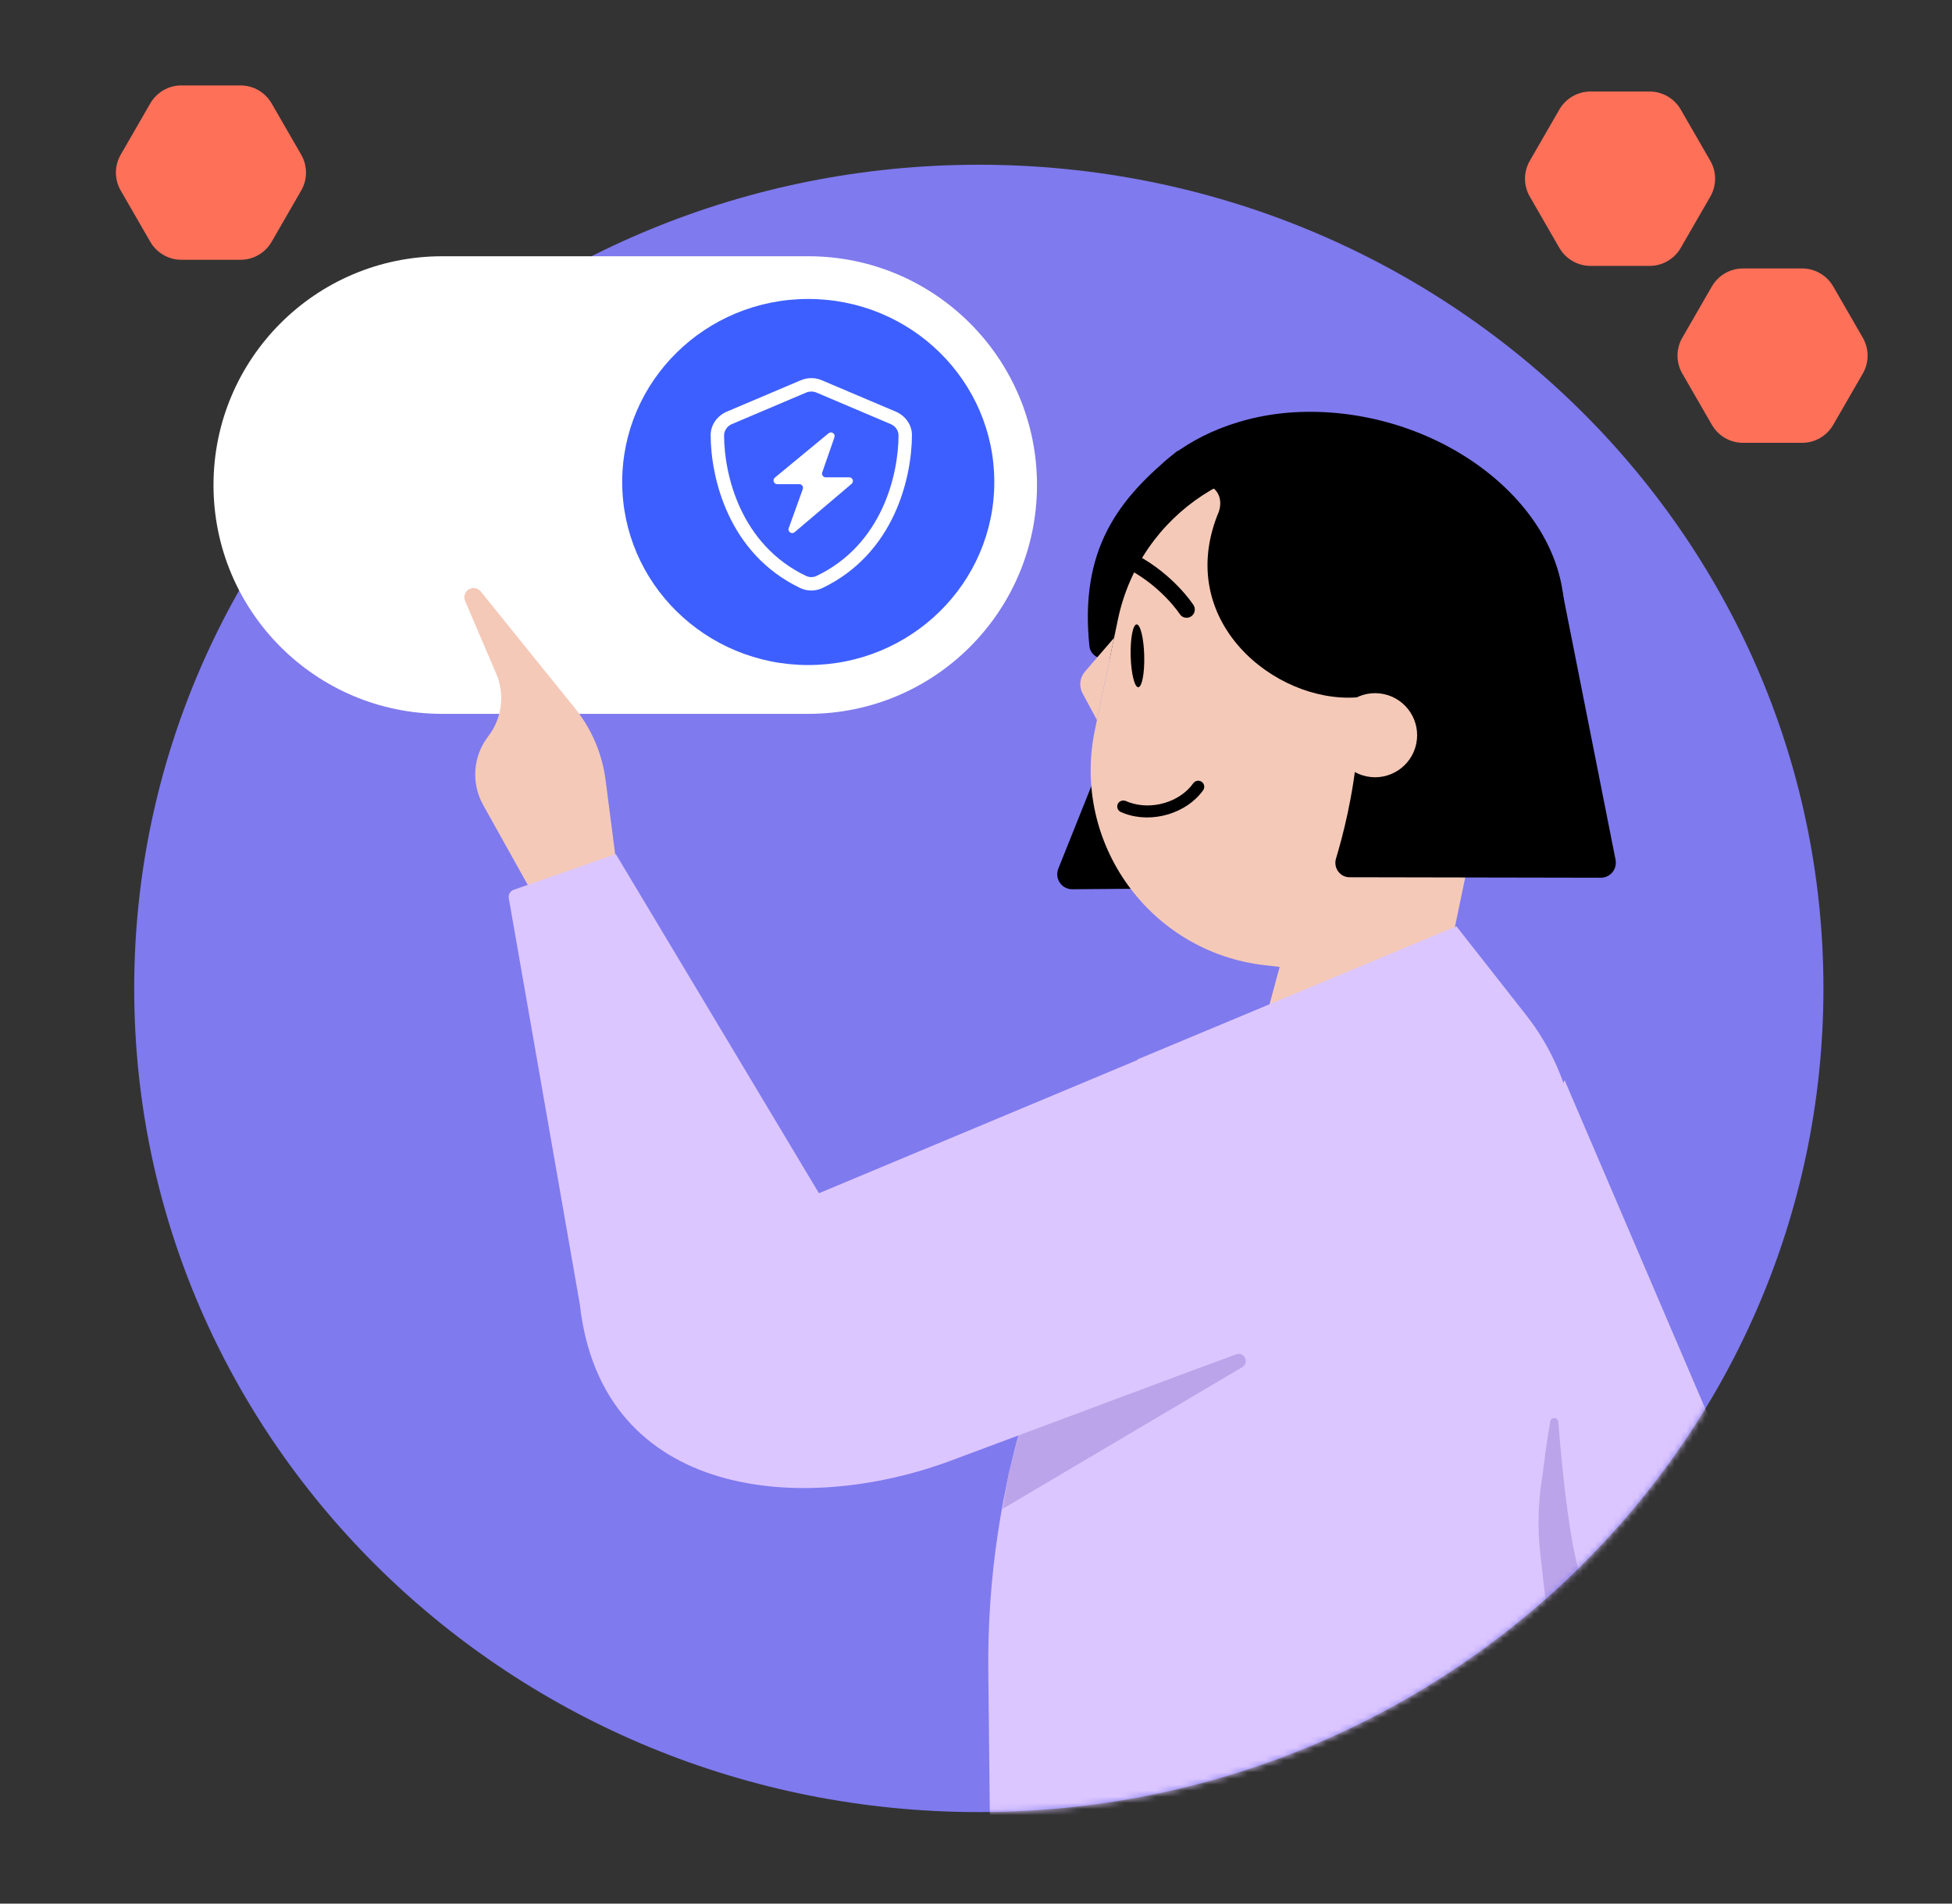 <svg width="320" height="312" viewBox="0 0 320 312" fill="none" xmlns="http://www.w3.org/2000/svg">
<rect x="0" y="0" width="320" height="312" fill="#333333" stroke="none"/>
<path d="M298.923 162C298.923 236.558 236.932 297 160.462 297C83.991 297 22 236.558 22 162C22 87.442 83.991 27 160.462 27C236.932 27 298.923 87.442 298.923 162Z" fill="#7F7AEE"/>
<path d="M35 79.5C35 58.789 51.789 42 72.5 42H132.5C153.211 42 170 58.789 170 79.5V79.5C170 100.211 153.211 117 132.5 117H72.5C51.789 117 35 100.211 35 79.5V79.5Z" fill="white"/>
<path d="M163 79C163 95.569 149.345 109 132.5 109C115.655 109 102 95.569 102 79C102 62.431 115.655 49 132.5 49C149.345 49 163 62.431 163 79Z" fill="#3E5FFF"/>
<path d="M131.281 62.323C132.381 61.857 133.626 61.857 134.719 62.323L146.867 67.476C148.379 68.117 149.514 69.608 149.5 71.347C149.466 78.229 146.661 90.707 134.815 96.379C133.667 96.922 132.333 96.922 131.185 96.379C119.337 90.707 116.534 78.229 116.5 71.347C116.491 69.608 117.622 68.117 119.133 67.476L131.281 62.323ZM133.859 64.348C133.309 64.115 132.691 64.115 132.141 64.348L119.992 69.505C119.216 69.828 118.696 70.563 118.7 71.395C118.732 77.858 121.404 89.256 132.134 94.392C132.684 94.653 133.316 94.653 133.866 94.392C144.598 89.256 147.273 77.858 147.3 71.395C147.307 70.563 146.784 69.828 146.008 69.505L133.859 64.348Z" fill="white"/>
<path d="M135.835 71.011L127.029 78.279C126.591 78.641 126.847 79.352 127.414 79.352H131.035C131.454 79.352 131.747 79.768 131.605 80.162L129.301 86.561C129.091 87.144 129.79 87.628 130.263 87.227L139.608 79.297C140.038 78.933 139.78 78.231 139.217 78.231H135.364C134.947 78.231 134.655 77.82 134.792 77.426L136.792 71.677C136.993 71.099 136.307 70.621 135.835 71.011Z" fill="white"/>
<mask id="mask0_35937_16157" style="mask-type:alpha" maskUnits="userSpaceOnUse" x="22" y="27" width="277" height="270">
<path d="M298.923 162C298.923 236.558 236.932 297 160.462 297C83.991 297 22 236.558 22 162C22 87.442 83.991 27 160.462 27C236.932 27 298.923 87.442 298.923 162Z" fill="#7F7AEE"/>
</mask>
<g mask="url(#mask0_35937_16157)">
<path d="M320.733 327.051L256.493 177.03L231.778 234.65L304.623 344.452L320.733 327.051Z" fill="#DCC6FF"/>
<path d="M266.288 277.959L253.445 267.549L251.508 248.4L254.147 232.947C254.271 232.219 255.397 232.274 255.455 233.01C255.842 237.955 256.541 245.422 257.624 251.968C259.435 262.912 266.288 277.959 266.288 277.959Z" fill="#BCA4EA"/>
<path d="M180.902 107.944L218.788 107.944L213.057 82.116L193.049 73.888C183.174 81.779 176.978 90.126 178.588 105.888C178.708 107.066 179.718 107.944 180.902 107.944Z" fill="black"/>
<path d="M175.788 145.748C174.034 145.758 172.847 143.991 173.499 142.362L189.804 101.631L201.879 83.034L218.063 101.631C211.649 116.09 216.312 135.021 218.545 142.314C219.004 143.811 217.92 145.378 216.356 145.393C207.991 145.473 185.468 145.688 175.788 145.748Z" fill="black"/>
<path d="M207.343 158.2L236.507 161.528L246.28 114.679C249.91 97.276 238.748 80.229 221.345 76.599C203.942 72.969 186.895 84.131 183.265 101.534L179.486 119.647C175.618 138.19 188.524 156.049 207.343 158.2Z" fill="#F4C9B8"/>
<path d="M182.641 104.538L177.861 110.077C177.004 111.069 176.844 112.492 177.473 113.648L179.835 118.031" fill="#F4C9B8"/>
<path d="M194.254 101.22C194.588 101.29 194.946 101.236 195.254 101.035C195.878 100.634 196.06 99.803 195.659 99.179C195.527 98.978 192.449 94.253 186.403 90.987C185.754 90.632 184.934 90.873 184.577 91.531C184.222 92.18 184.463 92.999 185.121 93.356C190.566 96.304 193.368 100.596 193.396 100.638C193.596 100.955 193.91 101.158 194.252 101.229L194.254 101.22Z" fill="black"/>
<path d="M239.275 155.534L222.63 149.656L210.005 157.629L205.42 174.598C204.798 176.915 207.431 178.726 209.37 177.315L239.284 155.543L239.275 155.534Z" fill="#F4C9B8"/>
<path d="M262.425 143.86C263.988 143.862 265.146 142.434 264.842 140.9L256.131 96.969L235.687 81.133L219.503 99.73C225.923 114.203 221.247 133.353 219.016 140.714C218.561 142.215 219.656 143.779 221.224 143.782C229.791 143.8 253.146 143.848 262.425 143.86Z" fill="black"/>
<path fill-rule="evenodd" clip-rule="evenodd" d="M214.144 67.499C236.297 67.22 256.427 82.692 256.427 100.398C256.427 110.249 246.462 139.963 246.462 139.963C237.066 139.963 231.052 123.426 231.804 113.279C231.498 112.684 229.58 111.718 227.697 110.769C227.697 110.769 222.636 114.837 222.346 114.302C209.019 115.232 192.274 101.714 199.837 83.793C200.65 81.138 198.91 79.436 197.379 79.436C196.594 79.436 195.886 79.763 195.381 80.287C193.688 78.993 190.431 77.455 190.673 75.87C195.029 71.91 203.245 67.637 214.144 67.499Z" fill="black"/>
<path d="M224.018 127.246C227.744 128.023 231.394 125.633 232.171 121.907C232.948 118.182 230.558 114.532 226.833 113.755C223.107 112.978 219.457 115.368 218.68 119.093C217.903 122.819 220.293 126.469 224.018 127.246Z" fill="#F4C9B8"/>
<path d="M184.544 131.279C183.998 131.081 183.452 131.31 183.238 131.776C183.014 132.267 183.236 132.856 183.727 133.079C183.953 133.18 184.191 133.275 184.424 133.36C188.915 134.99 194.539 133.301 197.236 129.524C197.387 129.306 197.445 129.046 197.404 128.786C197.362 128.526 197.217 128.301 197.002 128.141C196.931 128.088 196.853 128.051 196.765 128.019C196.348 127.867 195.877 128.014 195.62 128.374C193.416 131.468 188.797 132.841 185.091 131.496C184.907 131.429 184.714 131.359 184.539 131.268L184.544 131.279Z" fill="black"/>
<path d="M186.602 112.636C187.216 112.62 187.653 110.301 187.578 107.457C187.504 104.612 186.946 102.319 186.333 102.335C185.72 102.351 185.283 104.67 185.357 107.515C185.431 110.359 185.989 112.652 186.602 112.636Z" fill="black"/>
<path d="M168.772 229.061L186.502 173.622L238.757 151.818L250.182 166.365C258.251 176.637 260.168 189.618 258 202.499L252.865 241.812C252.146 246.084 252.028 250.437 252.517 254.742L259.113 312.872C260.366 323.914 252.008 333.709 240.907 334.211L202.539 335.943C180.764 336.927 162.509 319.665 162.274 297.869L162.016 273.96C161.851 258.728 164.133 243.569 168.772 229.061Z" fill="#DCC6FF"/>
<path d="M164.372 247.293L203.654 224.072C204.873 223.351 203.997 221.489 202.664 221.969L167.123 234.76L165.332 241.562L164.372 247.293Z" fill="#BCA4EA"/>
<path d="M101.048 141.561L87.753 147.251L79.203 131.934C77.204 128.351 77.535 123.931 80.03 120.693C81.156 119.218 81.859 117.504 82.084 115.727C82.309 113.95 82.072 112.111 81.342 110.406L76.243 98.493C75.848 97.57 76.448 96.526 77.438 96.393C77.961 96.33 78.477 96.536 78.812 96.943L94.267 116.097C96.972 119.454 98.705 123.503 99.269 127.784L101.05 141.568L101.048 141.561Z" fill="#F4C9B8"/>
<path d="M222.558 214.513L238.085 174.172L210.501 163.681L134.255 195.57L100.959 139.992L84.22 145.832C83.647 146.032 83.302 146.618 83.407 147.216L95.048 213.746C98.616 245.854 131.795 248.292 155.618 239.496L222.558 214.513Z" fill="#DCC6FF"/>
</g>
<path d="M295.429 44H285.736C283.634 44 281.692 45.12 280.637 46.947L275.791 55.346C274.736 57.166 274.736 59.413 275.791 61.233L280.637 69.633C281.692 71.453 283.634 72.579 285.736 72.579H295.429C297.53 72.579 299.473 71.46 300.528 69.633L305.374 61.233C306.429 59.413 306.429 57.166 305.374 55.346L300.528 46.947C299.473 45.127 297.53 44 295.429 44Z" fill="#FF7059"/>
<path d="M270.429 15H260.736C258.634 15 256.692 16.119 255.637 17.947L250.791 26.346C249.736 28.166 249.736 30.413 250.791 32.233L255.637 40.633C256.692 42.453 258.634 43.58 260.736 43.58H270.429C272.53 43.58 274.473 42.46 275.528 40.633L280.374 32.233C281.429 30.413 281.429 28.166 280.374 26.346L275.528 17.947C274.473 16.127 272.53 15 270.429 15Z" fill="#FF7059"/>
<path d="M39.429 14H29.736C27.634 14 25.692 15.12 24.637 16.947L19.791 25.347C18.736 27.167 18.736 29.413 19.791 31.233L24.637 39.633C25.692 41.453 27.634 42.579 29.736 42.579H39.429C41.53 42.579 43.473 41.46 44.528 39.633L49.374 31.233C50.428 29.413 50.428 27.167 49.374 25.347L44.528 16.947C43.473 15.127 41.53 14 39.429 14Z" fill="#FF7059"/>
</svg>
